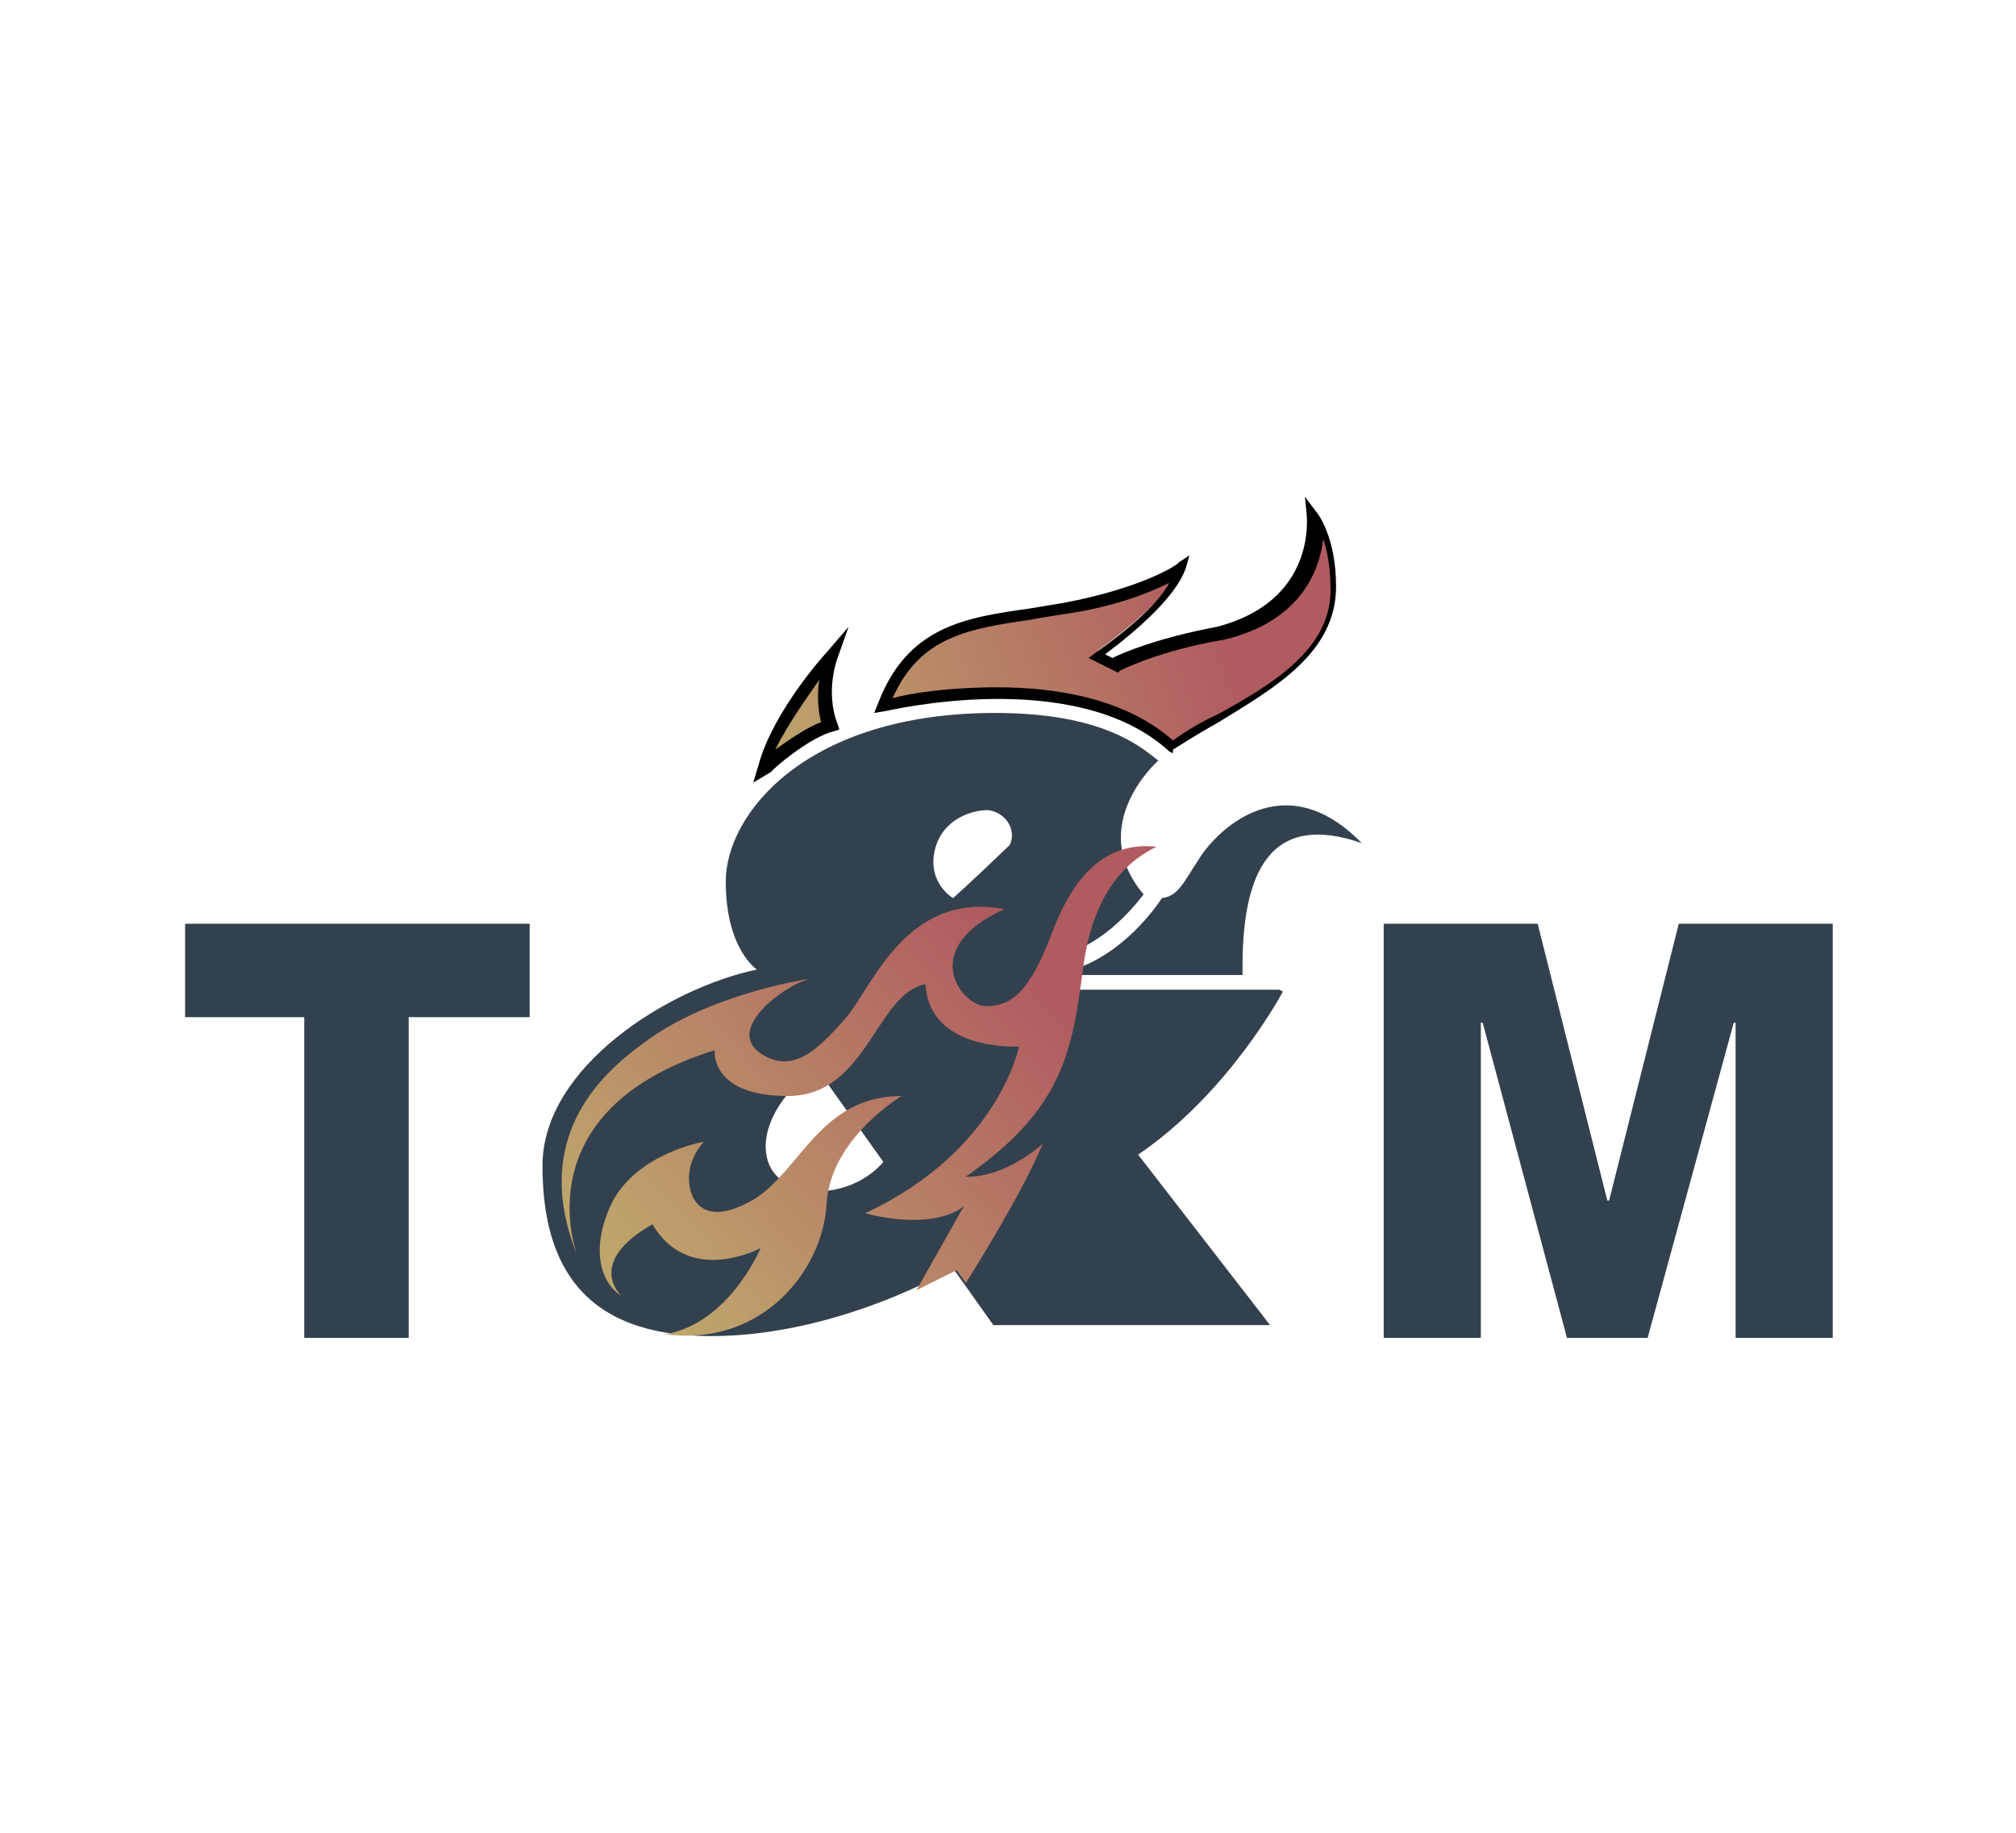 <svg xmlns="http://www.w3.org/2000/svg" xml:space="preserve" id="Layer_1" width="110" height="100" x="0" y="0" style="enable-background:new 0 0 110 100" version="1.1" viewBox="0 0 110 100"><style type="text/css">.st0{fill:#fff}.st1{fill:#33414e}.st2{fill:url(#SVGID_1_)}.st3{fill:url(#SVGID_2_)}.st4{fill:url(#SVGID_3_)}.st5{fill:url(#SVGID_4_)}</style><path d="M0 0h110v100H0z" class="st0"/><g><g><path d="m70 54.1-.2-.1H58.5l-1.4-1.6.6-.2c2.4-.6 4-2.5 4.7-3.4-3.2-3.8.8-7.3.8-7.3-1-.8-3.1-2.6-8.9-2.6-10.3 0-14.7 5.5-14.7 9.2s1.7 4.8 1.7 4.8c-4.8 1-11.7 5.3-11.7 10.7s2.2 9.3 9.2 9.3S52 69.2 52 69.2l2.2 3.1h15.1L62.1 63c5-3.4 7.9-8.9 7.9-8.9zm-28.2 8.8c-.3-2.5 2.7-4.7 2.7-4.7l3.7 5.2c-2 2.3-6.1 2.1-6.4-.5zm13.3-16.8C52.6 48.5 52 49 52 49s-1.4-.8-1-2.6c.4-1.7 2-2.2 2.9-2.2.9.1 1.6 1 1.2 1.9zm10.3.8c-.8 1.2-1.1 2-2 2.1-.4.6-2.1 3-4.8 3.9l.3.3h8.9c-.1-5.8 1.6-8.9 6.5-7.2-4.3-4.4-8-.6-8.9.9z" class="st1"/><linearGradient id="SVGID_1_" x1="35.38" x2="59.984" y1="14.572" y2="36.986" gradientTransform="matrix(1 0 0 -1 0 85)" gradientUnits="userSpaceOnUse"><stop offset="0" style="stop-color:#bea56c"/><stop offset=".819" style="stop-color:#b05b60"/></linearGradient><path d="M33.9 70.7s-2-1.8 1.7-3.9c2 3.4 5.9 1.3 5.9 1.3s-1.7 4.1-5.2 4.7c5.3.7 8.6-3.5 8.8-7.1.2-3.6 4.1-5.9 4.1-5.9-4.4 0-5.5 4-8 5.6-2.5 1.5-3.5.4-3.6-.9-.1-1.3.8-2.2.8-2.2s-3.6.6-5 3.3c-1.3 2.7-.5 4.5.5 5.1z" class="st2"/><linearGradient id="SVGID_2_" x1="35.69" x2="60.294" y1="14.232" y2="36.646" gradientTransform="matrix(1 0 0 -1 0 85)" gradientUnits="userSpaceOnUse"><stop offset="0" style="stop-color:#bea56c"/><stop offset=".819" style="stop-color:#b05b60"/></linearGradient><path d="M31.5 68.5s-3.1-7.9 7.5-11.2c0 0-.3 2.5 4 2.5s4.8-5.6 7.5-6.1c.2 3.7 5.1 3.4 5.1 3.4s-1.1 5.7-8.4 9.1c4 1 5.4-.4 5.4-.4L50 70.4l2.2-1.1.5.7s3-4.7 4.2-7.6c-2.3 2-4.2 1.8-4.2 1.8 5.3-3.7 5.8-6.8 6.4-11.4s2.8-6 4-6.6c-2.7-.3-4.5 1.5-5.7 4.7-1.2 3.2-2.2 4-3.6 4-1.3 0-3.8-3.1 1-5.3-5.4-1-7.2 4.3-8.7 6-1.5 1.7-2.9 3.1-4.7 1.8-1.7-1.3 1.3-3.6 2.8-4 0 0-5.6.8-9.2 3.6-3.6 2.6-5.6 6.3-3.5 11.5z" class="st3"/><linearGradient id="SVGID_3_" x1="41.309" x2="71.021" y1="45.413" y2="55.734" gradientTransform="matrix(1 0 0 -1 0 85)" gradientUnits="userSpaceOnUse"><stop offset="0" style="stop-color:#bea56c"/><stop offset=".819" style="stop-color:#b05b60"/></linearGradient><path d="M41.7 41.8s2.2-1.8 3.6-2.2c-.8-1.9 0-3.8 0-3.8s-2.7 3.2-3.6 6z" class="st4"/><path d="m41.1 42.7.3-1c.8-2.9 3.6-6 3.7-6.1l1.2-1.4-.6 1.7s-.7 1.8 0 3.6l.1.3-.3.1c-1.3.3-3.4 2.1-3.4 2.2l-1 .6zm3.6-5.6c-.7 1-1.7 2.4-2.4 3.8.7-.5 1.7-1.2 2.5-1.5-.2-.8-.2-1.6-.1-2.3z"/><linearGradient id="SVGID_4_" x1="42.464" x2="72.176" y1="42.088" y2="52.409" gradientTransform="matrix(1 0 0 -1 0 85)" gradientUnits="userSpaceOnUse"><stop offset="0" style="stop-color:#bea56c"/><stop offset=".819" style="stop-color:#b05b60"/></linearGradient><path d="M48.1 38.5s10.6-2.5 15.8 2.2c3.4-2.4 8.9-4.2 8.9-8.7 0-2.7-1-4-1-4s.6 4.9-5.2 6.4c-3.6.6-5.7 1.7-5.7 1.7l-1-.6c4.4-3.2 4.7-4.8 4.7-4.8s-2.1 1.5-6.4 2.2c-4.5 1-8.2.9-10.1 5.6z" class="st5"/><path d="m64 41.1-.2-.1c-5.1-4.7-15.4-2.2-15.5-2.2l-.6.1.2-.5c1.6-4.2 4.7-4.7 8.3-5.2l1.8-.3c4.3-.8 6.3-2.1 6.3-2.2l.6-.4-.2.7c-.1.2-.4 1.7-4.4 4.7l.4.2c.6-.3 2.5-1.1 5.7-1.7 5.4-1.4 4.9-5.9 4.9-6.1l-.1-1 .6.8c.1.1 1.1 1.4 1.1 4.1 0 3.6-3.3 5.5-6.4 7.4-.9.5-1.7 1-2.5 1.5v.2zm-9.6-3.6c3.2 0 7 .6 9.6 2.9.7-.5 1.5-1 2.4-1.4 3.1-1.7 6.2-3.6 6.2-6.8 0-1.3-.2-2.2-.4-2.8-.2 1.7-1.2 4.5-5.4 5.5-3.6.6-5.7 1.7-5.7 1.7l-.1.1-1.6-.8.4-.3c2.4-1.7 3.6-3 4-3.8-1 .5-2.9 1.3-5.7 1.7-.6.1-1.3.2-1.8.3-3.4.5-6.1.9-7.6 4.3 1-.3 3.2-.6 5.7-.6z"/></g><path d="M28.8 55.5h-6.5V73h-5.7V55.5h-6.5v-5.1h18.8v5.1zM75.5 50.4h8.4l3.8 15.1h.1l3.8-15.1h8.4V73h-5.3V55.8h-.1L89.9 73h-4.4l-4.6-17.2h-.1V73h-5.3V50.4z" class="st1"/></g></svg>